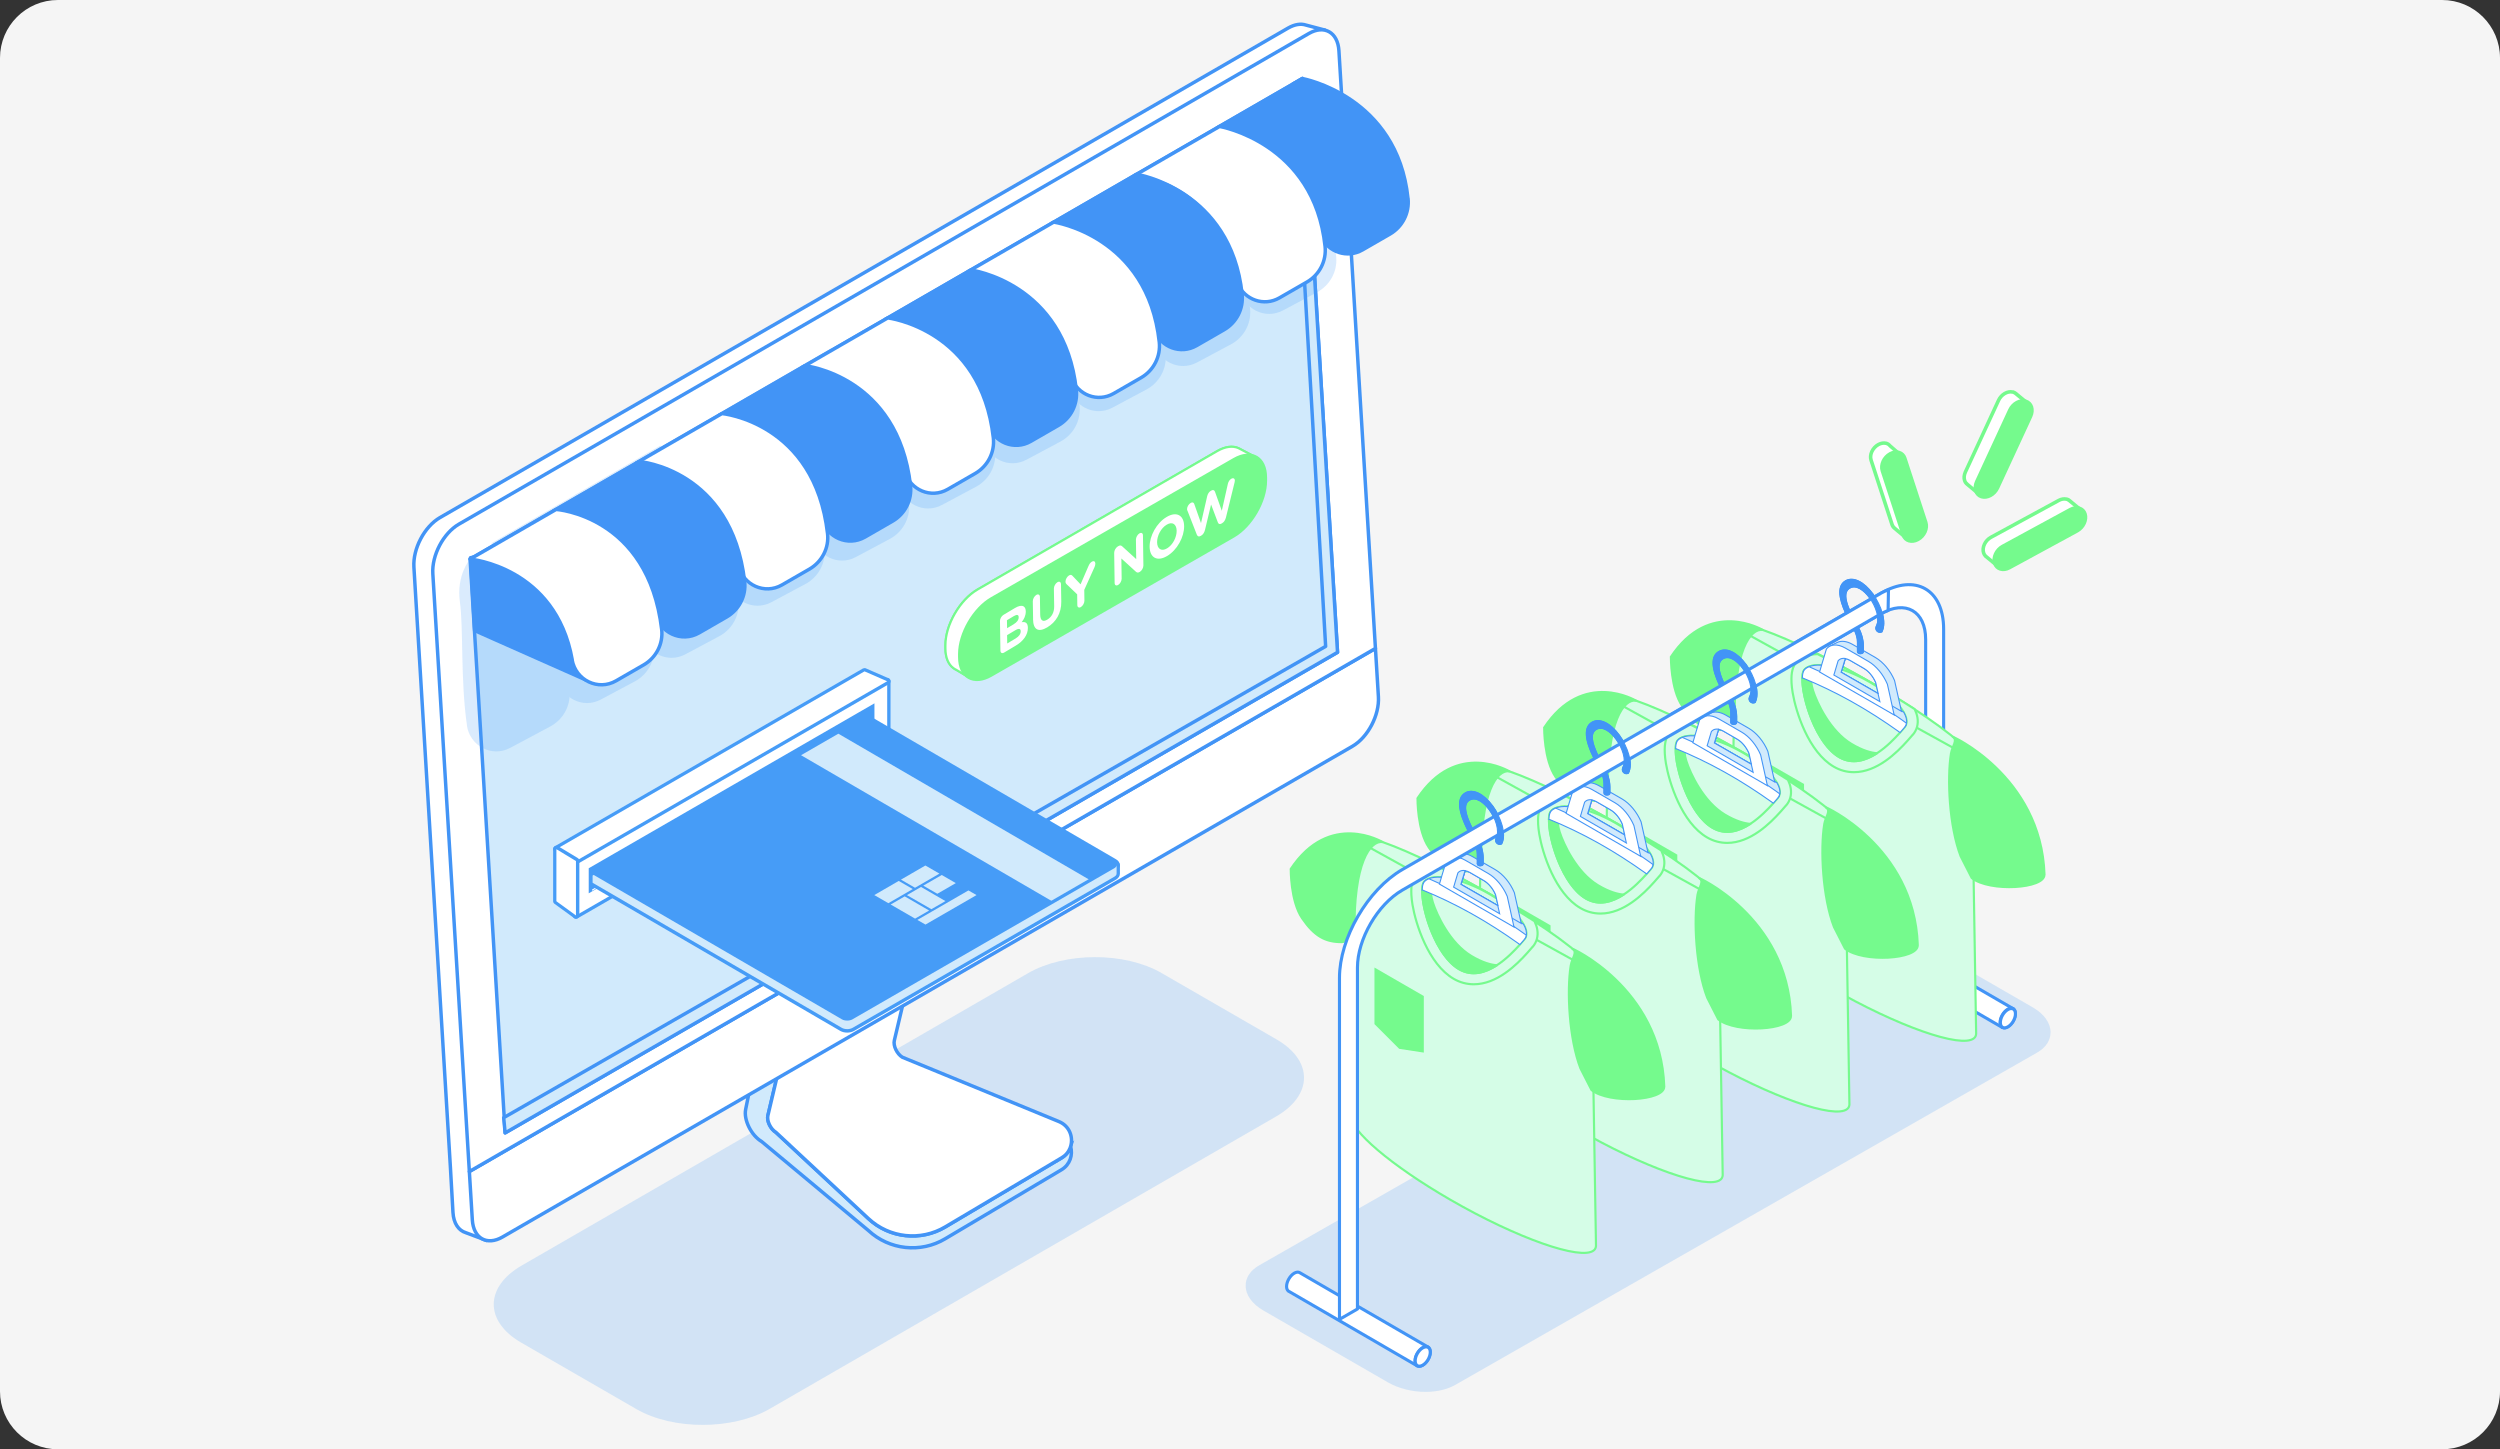 <svg width="345" height="200" viewBox="0 0 345 200" fill="none" xmlns="http://www.w3.org/2000/svg">
<rect x="0" y="0" width="345" height="200" fill="#333333" stroke="none"/>
<g clip-path="url(#clip0_593_3077)">
<path d="M337 0H8C3.582 0 0 3.582 0 8V192C0 196.418 3.582 200 8 200H337C341.418 200 345 196.418 345 192V8C345 3.582 341.418 0 337 0Z" fill="#F5F5F5"/>
<path d="M261.451 72.89C261.281 72.75 261.171 72.59 261.101 72.38L258.201 63.5C257.951 62.75 258.411 61.78 259.221 61.35C259.571 61.16 259.931 61.1 260.251 61.17C260.361 61.2 260.461 61.24 260.561 61.29C260.661 61.35 260.741 61.42 260.821 61.51C260.821 61.51 260.841 61.53 260.851 61.54L261.891 62.44L261.491 63.03C261.451 63.09 261.441 63.17 261.461 63.25L263.911 70.76C264.121 71.41 263.791 72.27 263.141 72.75C263.101 72.78 263.071 72.82 263.051 72.87L262.711 73.94L261.441 72.89H261.451Z" fill="white"/>
<path d="M260.202 61.4C260.282 61.42 260.362 61.45 260.432 61.49C260.502 61.54 260.572 61.59 260.622 61.66C260.642 61.68 260.662 61.7 260.682 61.72L261.562 62.48L261.282 62.88C261.192 63.01 261.172 63.17 261.222 63.31L263.672 70.82C263.852 71.37 263.562 72.11 262.992 72.54C262.912 72.6 262.852 72.69 262.822 72.79L262.592 73.51L261.622 72.71L261.612 72.69C261.612 72.69 261.602 72.69 261.592 72.68C261.472 72.58 261.392 72.46 261.342 72.3L258.442 63.42C258.232 62.79 258.642 61.94 259.342 61.56C259.632 61.4 259.942 61.35 260.202 61.41M260.312 60.93C259.942 60.85 259.512 60.91 259.102 61.13C258.192 61.62 257.692 62.72 257.972 63.58L260.862 72.46C260.942 72.72 261.092 72.92 261.272 73.07H261.282C261.282 73.07 261.292 73.09 261.302 73.1L262.832 74.37L263.282 72.95C264.012 72.4 264.382 71.45 264.132 70.68L261.682 63.17L262.202 62.4L260.992 61.35C260.902 61.24 260.792 61.14 260.672 61.07C260.552 61 260.432 60.95 260.292 60.92L260.312 60.93Z" fill="#75FA8D"/>
<path d="M271.511 66.85C271.511 66.85 271.491 66.84 271.481 66.83C271.311 66.7 271.181 66.52 271.111 66.31C270.991 65.95 271.031 65.53 271.221 65.13L275.791 55.25C276.161 54.44 277.021 53.93 277.731 54.1C277.761 54.1 277.791 54.11 277.811 54.12C277.941 54.16 278.061 54.22 278.161 54.31L279.641 55.53L277.891 57.08C277.891 57.08 277.841 57.13 277.831 57.16L274.121 65.19C274.081 65.28 274.101 65.4 274.171 65.47L274.521 65.82L273.121 68.21L271.501 66.86L271.511 66.85Z" fill="white"/>
<path d="M277.682 54.33C277.682 54.33 277.722 54.33 277.742 54.35C277.842 54.38 277.932 54.43 278.002 54.49L279.262 55.53L277.732 56.89C277.682 56.93 277.642 56.99 277.612 57.05L273.902 65.08C273.812 65.27 273.852 65.49 274.002 65.64L274.222 65.86L273.062 67.83L271.672 66.67C271.672 66.67 271.642 66.65 271.632 66.63C271.502 66.53 271.402 66.4 271.352 66.23C271.252 65.93 271.292 65.58 271.452 65.23L276.022 55.35C276.342 54.66 277.092 54.2 277.682 54.34M277.792 53.86C276.972 53.67 275.992 54.23 275.572 55.15L271.002 65.03C270.782 65.51 270.752 65.99 270.882 66.39C270.972 66.65 271.122 66.87 271.332 67.03L273.192 68.58L274.832 65.77L274.352 65.28L278.062 57.25L280.022 55.51L278.322 54.1C278.202 54 278.052 53.92 277.892 53.87C277.862 53.86 277.822 53.85 277.792 53.84V53.86Z" fill="#75FA8D"/>
<path d="M274.132 76.84C274.062 76.79 274.022 76.75 273.982 76.71C273.872 76.6 273.782 76.45 273.732 76.29C273.482 75.54 273.942 74.57 274.742 74.13L284.102 69.04C284.452 68.85 284.812 68.79 285.132 68.86C285.292 68.9 285.442 68.97 285.562 69.07L287.122 70.36L285.582 71.73L285.192 71.62C285.122 71.61 285.062 71.62 285.002 71.65C284.962 71.68 284.922 71.7 284.882 71.72L276.672 76.19C276.612 76.22 276.572 76.28 276.552 76.35C276.532 76.42 276.552 76.49 276.582 76.54L276.742 76.79L275.582 78.04L274.142 76.85L274.132 76.84Z" fill="white"/>
<path d="M285.063 69.1C285.193 69.13 285.303 69.18 285.393 69.26C285.393 69.26 285.403 69.26 285.413 69.27L286.733 70.36L285.513 71.45L285.273 71.38H285.243C285.113 71.34 284.973 71.37 284.863 71.44C284.823 71.46 284.793 71.49 284.753 71.5L276.543 75.97C276.423 76.04 276.333 76.15 276.303 76.28C276.263 76.41 276.293 76.55 276.363 76.67L276.423 76.76L275.553 77.7L274.293 76.66C274.293 76.66 274.273 76.64 274.263 76.63C274.223 76.6 274.193 76.58 274.163 76.55C274.073 76.45 274.013 76.34 273.973 76.22C273.763 75.59 274.173 74.74 274.873 74.36L284.233 69.27C284.523 69.11 284.833 69.06 285.093 69.12M285.203 68.64C284.833 68.56 284.413 68.62 283.993 68.84L274.633 73.93C273.723 74.42 273.223 75.52 273.503 76.38C273.573 76.59 273.683 76.76 273.813 76.9C273.863 76.96 273.923 77.01 273.993 77.05L275.613 78.39L277.063 76.82L276.803 76.41L285.013 71.94C285.013 71.94 285.103 71.89 285.153 71.86L285.663 72.01L287.523 70.36L285.743 68.88C285.593 68.75 285.403 68.67 285.203 68.62V68.64Z" fill="#75FA8D"/>
<path d="M276.022 78.61C275.632 78.49 275.322 78.2 275.182 77.77C274.902 76.91 275.412 75.81 276.312 75.32L285.672 70.23C286.582 69.74 287.542 70.03 287.822 70.89C288.102 71.75 287.592 72.85 286.692 73.34L277.332 78.43C276.882 78.68 276.412 78.73 276.022 78.61Z" fill="#75FA8D" stroke="#75FA8D" stroke-width="0.3" stroke-linecap="round" stroke-linejoin="round"/>
<path d="M263.411 74.71C263.801 74.83 264.271 74.78 264.721 74.53C265.631 74.04 266.131 72.94 265.851 72.08L262.951 63.2C262.671 62.34 261.711 62.04 260.801 62.54C259.891 63.03 259.391 64.13 259.671 64.99L262.561 73.87C262.701 74.3 263.011 74.59 263.401 74.71H263.411Z" fill="#75FA8D" stroke="#75FA8D" stroke-width="0.3" stroke-linecap="round" stroke-linejoin="round"/>
<path d="M272.581 67.79C272.711 68.19 273.001 68.5 273.421 68.63C274.261 68.89 275.301 68.32 275.741 67.37L280.311 57.49C280.751 56.53 280.431 55.55 279.591 55.29C278.751 55.03 277.711 55.6 277.271 56.55L272.701 66.43C272.481 66.91 272.451 67.39 272.581 67.79Z" fill="#75FA8D" stroke="#75FA8D" stroke-width="0.3" stroke-linecap="round" stroke-linejoin="round"/>
<path opacity="0.2" d="M71.981 174.65L141.871 134.3C146.971 131.36 155.211 131.34 160.281 134.27L176.171 143.44C181.241 146.37 181.211 151.12 176.111 154.07L106.221 194.42C101.121 197.36 92.88 197.38 87.811 194.45L71.921 185.28C66.85 182.35 66.88 177.6 71.981 174.65Z" fill="#469BF7"/>
<path d="M147.749 158.19C147.559 158.83 147.149 159.41 146.489 159.8L130.449 169.32C127.049 171.34 122.739 170.87 119.849 168.18L116.989 165.51L107.079 156.27C106.329 155.81 105.789 154.69 105.969 153.95L108.649 142.6L116.339 133.04L113.329 129.12L105.749 139.53L105.619 139.71L105.579 139.9L102.899 153.1C102.609 154.55 103.679 156.7 105.119 157.54L119.839 169.81C122.729 172.5 127.049 172.97 130.439 170.95L146.479 161.43C147.679 160.72 148.079 159.36 147.739 158.2L147.749 158.19Z" fill="#D1EAFC" stroke="#4294F6" stroke-width="0.48" stroke-miterlimit="10"/>
<path d="M108.649 142.59L105.969 153.94C105.799 154.68 106.329 155.8 107.079 156.26L113.189 161.96L119.849 168.17C122.739 170.86 127.059 171.33 130.449 169.31L146.489 159.79C146.599 159.72 146.699 159.65 146.799 159.58C146.829 159.56 146.849 159.54 146.879 159.52C146.959 159.45 147.039 159.37 147.119 159.3C147.139 159.27 147.169 159.25 147.189 159.22C147.239 159.16 147.289 159.1 147.339 159.03C147.369 158.99 147.399 158.94 147.429 158.9C147.459 158.85 147.489 158.81 147.509 158.76C147.559 158.67 147.609 158.57 147.649 158.48C147.659 158.45 147.669 158.43 147.679 158.4C147.709 158.33 147.729 158.26 147.749 158.19C148.139 156.89 147.569 155.36 146.119 154.77L131.059 148.58L124.529 145.9C123.779 145.44 123.239 144.32 123.419 143.58L126.099 132.23L133.789 122.67L130.779 118.75L113.319 129.12L116.329 133.04L108.639 142.6L108.649 142.59Z" fill="white" stroke="#4294F6" stroke-width="0.48" stroke-linecap="round" stroke-linejoin="round"/>
<path d="M185.59 94.88L185.18 88.2L180.14 5.71C180.13 5.49 180.1 5.28 180.06 5.08L182.84 4.15L180.22 3.46C179.53 3.23 178.68 3.35 177.78 3.86L60.71 71.43C58.57 72.67 56.96 75.73 57.12 78.27L62.16 161.16L62.51 167.33C62.6 168.83 63.29 169.81 64.28 170.11L67.16 171.19L66.85 169.59L182 101.72C184.14 100.48 185.75 97.42 185.59 94.88Z" fill="white" stroke="#4294F6" stroke-width="0.48" stroke-linecap="round" stroke-linejoin="round"/>
<path d="M190.22 96.16L189.81 89.48L64.769 161.67L65.18 168.35C65.34 170.89 67.2 171.95 69.34 170.71L186.63 102.99C188.77 101.75 190.38 98.69 190.22 96.15V96.16Z" fill="white" stroke="#4294F6" stroke-width="0.48" stroke-linecap="round" stroke-linejoin="round"/>
<path d="M180.61 4.63L63.32 72.34C61.18 73.58 59.57 76.64 59.73 79.18L64.77 161.67L189.81 89.48L184.77 6.99C184.61 4.45 182.75 3.39 180.61 4.63Z" fill="white" stroke="#4294F6" stroke-width="0.48" stroke-linecap="round" stroke-linejoin="round"/>
<path d="M179.741 10.83L64.871 77.15L69.711 156.33L184.581 90.01L179.741 10.83Z" fill="#D1EAFC" stroke="#4294F6" stroke-width="0.48" stroke-linecap="round" stroke-linejoin="round"/>
<path d="M179.738 10.83L178.448 11.58L182.938 89.2L69.508 154.24L69.708 156.34L184.578 90.02L179.738 10.83Z" fill="#D1EAFC" stroke="#4294F6" stroke-width="0.48" stroke-linecap="round" stroke-linejoin="round"/>
<path d="M128.881 127.64L126.831 128.82C126.231 129.16 125.791 130.01 125.831 130.72L125.981 133.09C126.021 133.8 126.541 134.09 127.131 133.75L129.181 132.57C129.771 132.23 130.221 131.38 130.181 130.67L130.031 128.3C129.991 127.59 129.471 127.3 128.881 127.64Z" fill="white" stroke="#4294F6" stroke-width="0.48" stroke-linecap="round" stroke-linejoin="round"/>
<g opacity="0.2">
<path d="M88.673 87.47C86.773 74.2 79.273 68.34 79.273 68.34L91.133 61.49C91.133 61.49 100.663 67.56 101.923 82.98C102.083 84.96 101.033 86.85 99.273 87.79L94.573 90.3C92.133 91.6 89.203 90.13 88.683 87.46L88.673 87.47Z" fill="#469BF7"/>
<path d="M76.98 93.57C75.1 80.46 67.82 74.96 67.82 74.96L79.69 68.11C79.69 68.11 88.96 73.62 90.26 89.22C90.42 91.2 89.37 93.09 87.61 94.03L82.91 96.54C80.43 97.86 77.45 96.33 76.98 93.58V93.57Z" fill="#469BF7"/>
<path d="M112.201 74.05C110.301 60.78 102.801 54.92 102.801 54.92L114.661 48.07C114.661 48.07 124.191 54.14 125.451 69.56C125.611 71.54 124.561 73.43 122.801 74.37L118.101 76.88C115.661 78.18 112.731 76.71 112.211 74.04L112.201 74.05Z" fill="#469BF7"/>
<path d="M100.512 80.14C98.632 67.03 91.352 61.53 91.352 61.53L103.222 54.68C103.222 54.68 112.492 60.19 113.792 75.79C113.952 77.77 112.902 79.66 111.142 80.6L106.442 83.11C103.962 84.43 100.982 82.9 100.512 80.15V80.14Z" fill="#469BF7"/>
<path d="M135.74 60.62C133.84 47.35 126.34 41.49 126.34 41.49L138.2 34.64C138.2 34.64 147.73 40.71 148.99 56.13C149.15 58.11 148.1 60 146.34 60.94L141.64 63.45C139.2 64.75 136.27 63.28 135.75 60.61L135.74 60.62Z" fill="#469BF7"/>
<path d="M124.051 66.72C122.171 53.61 114.891 48.11 114.891 48.11L126.761 41.26C126.761 41.26 136.031 46.77 137.331 62.37C137.491 64.35 136.441 66.24 134.681 67.18L129.981 69.69C127.501 71.01 124.521 69.48 124.051 66.73V66.72Z" fill="#469BF7"/>
<path d="M159.271 47.2C157.371 33.93 149.871 28.07 149.871 28.07L161.731 21.22C161.731 21.22 171.261 27.29 172.521 42.71C172.681 44.69 171.631 46.58 169.871 47.52L165.171 50.03C162.731 51.33 159.801 49.86 159.281 47.19L159.271 47.2Z" fill="#469BF7"/>
<path d="M147.582 53.29C145.702 40.18 138.422 34.68 138.422 34.68L150.292 27.83C150.292 27.83 159.562 33.34 160.862 48.94C161.022 50.92 159.972 52.81 158.212 53.75L153.512 56.26C151.032 57.58 148.052 56.05 147.582 53.3V53.29Z" fill="#469BF7"/>
<path d="M171.121 39.87C169.241 26.76 161.961 21.26 161.961 21.26L173.831 14.41C173.831 14.41 183.101 19.92 184.401 35.52C184.561 37.5 183.511 39.39 181.751 40.33L177.051 42.84C174.571 44.16 171.591 42.63 171.121 39.88V39.87Z" fill="#469BF7"/>
<path d="M64.442 100.11C63.532 93.83 63.972 86.67 63.462 83.03C62.952 79.37 64.862 77.16 64.862 77.16C64.862 77.16 77.262 79.66 78.592 95.44C78.762 97.42 77.702 99.31 75.942 100.25L70.402 103.21C67.882 104.56 64.842 102.95 64.432 100.12L64.442 100.11Z" fill="#469BF7"/>
</g>
<path d="M80.842 93.83L65.502 87.02L64.922 76.97C64.922 76.97 83.152 72.43 80.842 93.83Z" fill="#4294F6" stroke="#4294F6" stroke-width="0.48" stroke-linecap="round" stroke-linejoin="round"/>
<path d="M194.303 27.4C192.843 13.23 179.743 10.84 179.743 10.84L167.973 17.63C167.973 17.63 179.863 18.42 182.323 32.72C183.333 34.78 185.903 35.71 188.023 34.49L191.823 32.3C193.543 31.3 194.513 29.38 194.313 27.4H194.303Z" fill="#4294F6" stroke="#4294F6" stroke-width="0.48" stroke-linecap="round" stroke-linejoin="round"/>
<path d="M170.84 39.2C168.4 25.06 156.52 24.25 156.52 24.25L168.3 17.45C168.3 17.45 181.36 19.67 182.86 34.01C183.07 35.99 182.1 37.91 180.37 38.91L176.57 41.1C174.41 42.35 171.78 41.35 170.83 39.21L170.84 39.2Z" fill="white" stroke="#4294F6" stroke-width="0.48" stroke-linecap="round" stroke-linejoin="round"/>
<path d="M159.353 45.68C156.933 31.7 145.062 30.86 145.062 30.86L156.853 24.05C156.853 24.05 169.873 26.1 171.413 40.61C171.623 42.59 170.653 44.51 168.923 45.51L165.122 47.7C162.922 48.97 160.242 47.91 159.342 45.68H159.353Z" fill="#4294F6" stroke="#4294F6" stroke-width="0.48" stroke-linecap="round" stroke-linejoin="round"/>
<path d="M147.869 52.16C145.469 38.34 133.609 37.47 133.609 37.47L145.419 30.65C145.419 30.65 158.389 32.53 159.979 47.21C160.189 49.19 159.209 51.11 157.489 52.11L153.689 54.3C151.449 55.59 148.709 54.47 147.869 52.16Z" fill="white" stroke="#4294F6" stroke-width="0.48" stroke-linecap="round" stroke-linejoin="round"/>
<path d="M136.392 58.64C134.002 44.97 122.152 44.08 122.152 44.08L133.972 37.26C133.972 37.26 146.902 38.96 148.532 53.82C148.752 55.8 147.772 57.72 146.042 58.72L142.242 60.91C139.962 62.23 137.162 61.04 136.382 58.64H136.392Z" fill="#4294F6" stroke="#4294F6" stroke-width="0.48" stroke-linecap="round" stroke-linejoin="round"/>
<path d="M124.901 65.13C122.531 51.62 110.691 50.7 110.691 50.7L122.521 43.87C122.521 43.87 135.401 45.4 137.081 60.43C137.301 62.41 136.311 64.33 134.591 65.33L130.791 67.52C128.471 68.86 125.621 67.61 124.891 65.13H124.901Z" fill="white" stroke="#4294F6" stroke-width="0.48" stroke-linecap="round" stroke-linejoin="round"/>
<path d="M113.422 71.61C111.072 58.26 99.242 57.31 99.242 57.31L111.092 50.47C111.092 50.47 123.932 51.83 125.652 67.03C125.872 69.01 124.892 70.93 123.162 71.93L119.362 74.12C117.002 75.48 114.092 74.17 113.422 71.61Z" fill="#4294F6" stroke="#4294F6" stroke-width="0.48" stroke-linecap="round" stroke-linejoin="round"/>
<path d="M101.931 78.09C99.591 64.9 87.781 63.92 87.781 63.92L99.641 57.07C99.641 57.07 112.431 58.26 114.201 73.63C114.431 75.61 113.431 77.53 111.711 78.53L107.911 80.72C105.511 82.1 102.541 80.72 101.931 78.08V78.09Z" fill="white" stroke="#4294F6" stroke-width="0.48" stroke-linecap="round" stroke-linejoin="round"/>
<path d="M90.452 84.57C88.132 71.53 76.332 70.54 76.332 70.54L88.202 63.69C88.202 63.69 100.952 64.7 102.762 80.25C102.992 82.23 102.002 84.15 100.272 85.15L96.472 87.34C94.032 88.75 91.002 87.31 90.442 84.58L90.452 84.57Z" fill="#4294F6" stroke="#4294F6" stroke-width="0.48" stroke-linecap="round" stroke-linejoin="round"/>
<path d="M78.971 91.06C76.671 78.18 64.871 77.16 64.871 77.16L76.751 70.3C76.751 70.3 89.451 71.14 91.311 86.86C91.541 88.84 90.551 90.76 88.821 91.76L85.021 93.95C82.551 95.38 79.461 93.88 78.951 91.06H78.971Z" fill="white" stroke="#4294F6" stroke-width="0.48" stroke-linecap="round" stroke-linejoin="round"/>
<path opacity="0.2" d="M191.538 190.77L174.348 180.85C172.788 179.95 171.898 178.7 171.898 177.42C171.898 176.31 172.548 175.32 173.738 174.63L254.078 128.75C255.138 128.14 256.588 127.8 258.158 127.8C260.008 127.8 261.898 128.28 263.338 129.1L280.528 139.02C282.088 139.92 282.978 141.17 282.978 142.46C282.978 143.57 282.328 144.56 281.138 145.25L200.798 191.13C199.728 191.74 198.288 192.08 196.718 192.08C194.868 192.08 192.978 191.6 191.538 190.77Z" fill="#469BF7"/>
<path d="M268.22 133.93L265.74 135.36V88.24C265.74 84.32 262.96 82.74 259.55 84.71L222.41 106.15V103.31L259.55 81.87C264.33 79.11 268.22 81.33 268.22 86.81V133.93Z" fill="white" stroke="#4294F6" stroke-width="0.43" stroke-linecap="round" stroke-linejoin="round"/>
<path d="M258.301 130.84C258.301 130.17 258.781 129.35 259.361 129.01C259.661 128.84 259.931 128.82 260.121 128.94L277.831 139.21L277.661 139.5C277.661 139.5 277.661 139.58 277.661 139.62C277.661 140.29 277.181 141.11 276.601 141.45C276.561 141.47 276.521 141.49 276.481 141.51L276.321 141.79L258.641 131.53C258.641 131.53 258.601 131.51 258.591 131.5H258.571V131.49C258.401 131.37 258.301 131.15 258.301 130.84Z" fill="white" stroke="#4294F6" stroke-width="0.43" stroke-linecap="round" stroke-linejoin="round"/>
<path d="M278.132 139.88C278.132 140.55 277.652 141.37 277.072 141.71C276.482 142.05 276.012 141.78 276.012 141.1C276.012 140.42 276.492 139.61 277.072 139.27C277.662 138.93 278.132 139.2 278.132 139.88Z" fill="white" stroke="#4294F6" stroke-width="0.43" stroke-linecap="round" stroke-linejoin="round"/>
<path d="M278.131 139.91C278.131 140.57 277.671 141.37 277.091 141.7C276.521 142.03 276.051 141.77 276.051 141.11C276.051 140.45 276.511 139.65 277.091 139.32C277.661 138.99 278.131 139.25 278.131 139.91Z" fill="white" stroke="#4294F6" stroke-width="0.43" stroke-linecap="round" stroke-linejoin="round"/>
<path d="M271.908 104.92C271.078 105.4 267.508 104.2 262.788 101.98C259.958 100.65 256.708 98.95 253.368 97.02C250.938 95.62 248.718 94.24 246.788 92.96C241.668 89.56 238.698 86.87 239.678 86.31C240.598 85.78 244.878 87.31 250.388 90.01C252.818 91.2 255.498 92.63 258.228 94.21C260.238 95.37 262.108 96.52 263.778 97.6C269.518 101.31 272.948 104.32 271.918 104.92H271.908Z" fill="#D5FDE7" stroke="#75FA8D" stroke-width="0.3" stroke-linecap="round" stroke-linejoin="round"/>
<path d="M238.867 124.67L239.487 86.6L272.087 104.61L272.707 142.56C272.707 142.56 272.707 142.56 272.707 142.57V142.68C272.687 142.92 272.597 143.13 272.407 143.28C270.657 144.72 261.787 141.6 252.617 136.3C244.397 131.55 238.707 126.67 238.877 124.67H238.867Z" fill="#D5FDE7" stroke="#75FA8D" stroke-width="0.3" stroke-linecap="round" stroke-linejoin="round"/>
<path d="M263.966 101.38L263.796 101.58C263.636 101.77 263.446 101.99 263.226 102.23C261.736 103.9 259.026 106.56 255.846 106.56C254.876 106.56 253.936 106.31 253.076 105.81C249.576 103.79 247.826 98.24 247.386 95.59C247.216 94.57 247.196 93.8 247.236 93.21C247.336 92.05 247.726 91.6 247.896 91.42C248.536 90.68 249.526 90.3 250.836 90.27C253.266 91.46 255.946 92.89 258.676 94.47C260.686 95.63 262.556 96.78 264.226 97.86C264.416 98.26 264.546 98.65 264.606 99.02C264.756 99.91 264.526 100.75 263.976 101.39L263.966 101.38Z" fill="#D5FDE7" stroke="#75FA8D" stroke-width="0.3" stroke-linecap="round" stroke-linejoin="round"/>
<path d="M248.737 93.55C248.627 96.3 250.637 102.65 253.827 104.49C255.607 105.52 257.447 104.96 259.017 103.95C260.337 103.1 261.467 101.92 262.207 101.09C262.457 100.8 262.667 100.56 262.817 100.38C262.837 100.36 262.857 100.34 262.857 100.32C262.987 100.17 263.057 99.99 263.087 99.8C263.167 99.37 263.027 98.85 262.707 98.29C262.587 98.08 262.447 97.86 262.267 97.63C261.887 97.13 261.397 96.61 260.807 96.09C260.017 95.4 259.057 94.71 257.947 94.08C256.027 92.97 254.067 92.24 252.447 91.95C252.357 91.93 252.267 91.92 252.187 91.9C251.907 91.86 251.647 91.83 251.397 91.81C251.377 91.81 251.367 91.81 251.357 91.81C250.677 91.76 250.087 91.83 249.647 92.01C249.387 92.11 249.167 92.24 249.007 92.43C248.947 92.5 248.897 92.58 248.857 92.69C248.767 92.91 248.717 93.2 248.707 93.56L248.737 93.55Z" fill="#D5FDE7" stroke="#75FA8D" stroke-width="0.3" stroke-linecap="round" stroke-linejoin="round"/>
<path d="M230.588 90.66C230.588 90.66 230.538 95.1 232.158 97.46C233.848 99.93 235.368 100.76 237.658 100.74C238.258 100.74 239.378 99.73 239.378 99.73C239.218 89.63 241.608 86.69 243.248 86.93C243.248 86.93 235.958 82.53 230.578 90.66H230.588Z" fill="#75FA8D" stroke="#75FA8D" stroke-width="0.3" stroke-linecap="round" stroke-linejoin="round"/>
<path d="M282.129 120.7C282.189 122.65 274.589 123.13 272.099 121.16L270.579 118.18C269.009 114.13 268.669 107.47 269.239 103.97C269.389 103.02 270.209 102.1 269.489 101.69C268.939 101.37 281.699 106.94 282.139 120.7H282.129Z" fill="#75FA8D" stroke="#75FA8D" stroke-width="0.3" stroke-linecap="round" stroke-linejoin="round"/>
<path d="M259.016 103.95C257.446 104.97 255.616 105.53 253.826 104.49C250.016 102.29 247.906 93.71 249.026 92.42C249.586 91.78 250.846 91.64 252.456 91.94C249.816 91.91 249.666 93.64 250.196 95.29C250.726 96.95 252.526 100.88 255.496 102.66C257.066 103.6 258.246 103.89 259.026 103.95H259.016Z" fill="#75FA8D" stroke="#75FA8D" stroke-width="0.3" stroke-linecap="round" stroke-linejoin="round"/>
<path d="M248.958 116L245.548 115.48L242.148 112.07V104.26L248.958 108.19V116Z" fill="#75FA8D"/>
<path d="M248.887 92.68C253.697 94.57 258.167 97 262.867 100.32C262.997 100.17 263.067 99.99 263.097 99.8C263.177 99.37 263.037 98.85 262.717 98.29C262.597 98.21 262.487 98.13 262.367 98.05C261.927 97.74 261.487 97.44 261.047 97.15C258.067 95.16 255.137 93.52 252.127 92.13C251.887 92.02 251.647 91.91 251.407 91.8C251.397 91.8 251.377 91.79 251.367 91.78V91.8C250.687 91.75 250.097 91.82 249.657 92C249.397 92.1 249.177 92.23 249.017 92.42C248.957 92.49 248.907 92.57 248.867 92.68H248.887Z" fill="#D1EAFC" stroke="#4294F6" stroke-width="0.15" stroke-miterlimit="10"/>
<path d="M252.108 92.21L253.178 92.83L259.318 96.38L261.108 97.42L262.398 98.16L261.448 93.91C260.878 92.55 259.888 91.37 258.828 90.75L255.658 88.93C254.838 88.46 254.068 88.38 253.498 88.68C253.328 88.77 252.438 89.16 252.308 89.32L252.098 92.22L252.108 92.21ZM254.088 92.78L254.108 92.72L254.268 92.2L254.668 90.88C254.868 90.92 255.078 91 255.298 91.12L257.248 92.25C257.898 92.63 258.508 93.36 258.858 94.19L259.088 95.22L259.198 95.71L254.108 92.78H254.088Z" fill="#D1EAFC" stroke="#4294F6" stroke-width="0.15" stroke-miterlimit="10"/>
<path d="M248.739 93.55C253.339 95.43 257.669 97.84 262.209 101.09C262.459 100.8 262.669 100.56 262.819 100.38C262.839 100.36 262.859 100.34 262.859 100.32C262.989 100.17 263.059 99.99 263.089 99.8C262.509 99.38 261.939 98.97 261.359 98.58C257.909 96.18 254.569 94.25 251.109 92.66C250.629 92.44 250.139 92.22 249.659 92.01C249.399 92.11 249.179 92.24 249.019 92.43C248.959 92.5 248.909 92.58 248.869 92.69C248.779 92.91 248.729 93.2 248.719 93.56L248.739 93.55Z" fill="white" stroke="#4294F6" stroke-width="0.15" stroke-miterlimit="10"/>
<path d="M251.098 92.73L261.398 98.67L261.368 98.56L261.118 97.41L261.058 97.14L260.828 96.08L260.458 94.42C259.888 93.07 258.898 91.88 257.838 91.27L254.668 89.44C254.098 89.11 253.548 88.97 253.068 89.02C252.788 89.05 252.538 89.14 252.318 89.3C252.218 89.37 252.128 89.46 252.048 89.56L251.378 91.78V91.8L251.128 92.64L251.098 92.73ZM259.168 95.71L254.078 92.78L254.098 92.72L254.258 92.2L254.658 90.88C254.858 90.92 255.068 91 255.288 91.12L257.238 92.25C257.888 92.63 258.498 93.36 258.848 94.19L259.078 95.22L259.188 95.71H259.168Z" fill="white" stroke="#4294F6" stroke-width="0.15" stroke-miterlimit="10"/>
<path d="M253.08 93.16L259.42 96.82L259.4 96.75L259.32 96.37L259.24 96.03L259.2 95.86L259.16 95.7L254.07 92.77L254.09 92.71L254.25 92.19L254.65 90.87C254.52 90.85 254.4 90.84 254.29 90.86C254.04 90.88 253.82 91 253.66 91.19L253.25 92.56L253.18 92.81L253.09 93.09L253.07 93.14L253.08 93.16Z" fill="#D1EAFC" stroke="#4294F6" stroke-width="0.15" stroke-miterlimit="10"/>
<path d="M256.327 89.9C256.327 90.33 257.147 90.27 257.147 89.96V89.1C257.147 88.24 256.857 87.24 256.347 86.36C254.617 83.38 254.277 81.73 255.257 81.15C256.167 80.61 257.267 81.48 257.987 82.46C258.857 83.64 259.467 85.37 258.947 86.37L258.917 86.44C258.697 86.93 259.207 87.43 259.697 87.19C260.397 85.82 259.597 83.52 258.457 81.95C257.207 80.25 255.727 79.54 254.687 80.15C253.357 80.93 253.727 83.13 255.787 86.68C256.147 87.3 256.357 88 256.357 88.62V89.89L256.327 89.9Z" fill="#4294F6" stroke="#4294F6" stroke-width="0.15" stroke-miterlimit="10"/>
<path d="M254.42 114.68C253.59 115.16 250.02 113.96 245.3 111.74C242.47 110.41 239.22 108.71 235.88 106.78C233.45 105.38 231.23 104 229.3 102.72C224.18 99.32 221.21 96.63 222.19 96.07C223.11 95.54 227.39 97.07 232.9 99.77C235.33 100.96 238.01 102.39 240.74 103.97C242.75 105.13 244.62 106.28 246.29 107.36C252.03 111.07 255.46 114.08 254.43 114.68H254.42Z" fill="#D5FDE7" stroke="#75FA8D" stroke-width="0.3" stroke-linecap="round" stroke-linejoin="round"/>
<path d="M221.379 134.43L221.999 96.36L254.599 114.37L255.219 152.32C255.219 152.32 255.219 152.32 255.219 152.33V152.44C255.199 152.68 255.109 152.89 254.919 153.04C253.169 154.48 244.299 151.36 235.129 146.06C226.909 141.31 221.219 136.43 221.389 134.43H221.379Z" fill="#D5FDE7" stroke="#75FA8D" stroke-width="0.3" stroke-linecap="round" stroke-linejoin="round"/>
<path d="M246.478 111.14L246.308 111.34C246.148 111.53 245.958 111.75 245.738 111.99C244.248 113.66 241.538 116.32 238.358 116.32C237.388 116.32 236.448 116.07 235.588 115.57C232.088 113.55 230.338 108 229.898 105.35C229.728 104.33 229.708 103.56 229.748 102.97C229.848 101.81 230.238 101.36 230.408 101.18C231.048 100.44 232.038 100.06 233.348 100.03C235.778 101.22 238.458 102.65 241.188 104.23C243.198 105.39 245.068 106.54 246.738 107.62C246.928 108.02 247.058 108.41 247.118 108.78C247.268 109.67 247.038 110.51 246.488 111.15L246.478 111.14Z" fill="#D5FDE7" stroke="#75FA8D" stroke-width="0.3" stroke-linecap="round" stroke-linejoin="round"/>
<path d="M231.249 103.3C231.139 106.05 233.149 112.4 236.339 114.24C238.119 115.27 239.959 114.71 241.529 113.7C242.849 112.85 243.979 111.67 244.719 110.84C244.969 110.55 245.179 110.31 245.329 110.13C245.349 110.11 245.369 110.09 245.369 110.07C245.499 109.92 245.569 109.74 245.599 109.55C245.679 109.12 245.539 108.6 245.219 108.04C245.099 107.83 244.959 107.61 244.779 107.38C244.399 106.88 243.909 106.36 243.319 105.84C242.529 105.15 241.569 104.46 240.459 103.83C238.539 102.72 236.579 101.99 234.959 101.7C234.869 101.68 234.779 101.67 234.699 101.65C234.419 101.61 234.159 101.58 233.909 101.56C233.889 101.56 233.879 101.56 233.869 101.56C233.189 101.51 232.599 101.58 232.159 101.76C231.899 101.86 231.679 101.99 231.519 102.18C231.459 102.25 231.409 102.33 231.369 102.44C231.279 102.66 231.229 102.95 231.219 103.31L231.249 103.3Z" fill="#D5FDE7" stroke="#75FA8D" stroke-width="0.3" stroke-linecap="round" stroke-linejoin="round"/>
<path d="M213.1 100.42C213.1 100.42 213.05 104.86 214.67 107.22C216.36 109.69 217.88 110.52 220.17 110.5C220.77 110.5 221.89 109.49 221.89 109.49C221.73 99.39 224.12 96.45 225.76 96.69C225.76 96.69 218.47 92.29 213.09 100.42H213.1Z" fill="#75FA8D" stroke="#75FA8D" stroke-width="0.3" stroke-linecap="round" stroke-linejoin="round"/>
<path d="M264.641 130.45C264.701 132.4 257.101 132.88 254.611 130.91L253.091 127.93C251.521 123.88 251.181 117.22 251.751 113.72C251.901 112.77 252.721 111.85 252.001 111.44C251.451 111.12 264.211 116.69 264.651 130.45H264.641Z" fill="#75FA8D" stroke="#75FA8D" stroke-width="0.3" stroke-linecap="round" stroke-linejoin="round"/>
<path d="M241.54 113.7C239.97 114.72 238.14 115.28 236.35 114.24C232.54 112.04 230.43 103.46 231.55 102.17C232.11 101.53 233.37 101.39 234.98 101.69C232.34 101.66 232.19 103.39 232.72 105.04C233.25 106.7 235.05 110.63 238.02 112.41C239.59 113.35 240.77 113.64 241.55 113.7H241.54Z" fill="#75FA8D" stroke="#75FA8D" stroke-width="0.3" stroke-linecap="round" stroke-linejoin="round"/>
<path d="M231.47 125.75L228.06 125.23L224.66 121.82V114.01L231.47 117.94V125.75Z" fill="#75FA8D"/>
<path d="M231.399 102.43C236.209 104.32 240.679 106.75 245.379 110.07C245.509 109.92 245.579 109.74 245.609 109.55C245.689 109.12 245.549 108.6 245.229 108.04C245.109 107.96 244.999 107.88 244.879 107.8C244.439 107.49 243.999 107.19 243.559 106.9C240.579 104.91 237.649 103.27 234.639 101.88C234.399 101.77 234.159 101.66 233.919 101.55C233.909 101.55 233.889 101.54 233.879 101.53V101.55C233.199 101.5 232.609 101.57 232.169 101.75C231.909 101.85 231.689 101.98 231.529 102.17C231.469 102.24 231.419 102.32 231.379 102.43H231.399Z" fill="#D1EAFC" stroke="#4294F6" stroke-width="0.15" stroke-miterlimit="10"/>
<path d="M234.619 101.97L235.689 102.59L241.829 106.14L243.619 107.18L244.909 107.92L243.959 103.67C243.389 102.31 242.399 101.13 241.339 100.51L238.169 98.69C237.349 98.22 236.579 98.14 236.009 98.44C235.839 98.53 234.949 98.92 234.819 99.08L234.609 101.98L234.619 101.97ZM236.599 102.54L236.619 102.48L236.779 101.96L237.179 100.64C237.379 100.68 237.589 100.76 237.809 100.88L239.759 102.01C240.409 102.39 241.019 103.12 241.369 103.95L241.599 104.98L241.709 105.47L236.619 102.54H236.599Z" fill="#D1EAFC" stroke="#4294F6" stroke-width="0.15" stroke-miterlimit="10"/>
<path d="M231.25 103.3C235.85 105.18 240.18 107.59 244.72 110.84C244.97 110.55 245.18 110.31 245.33 110.13C245.35 110.11 245.37 110.09 245.37 110.07C245.5 109.92 245.57 109.74 245.6 109.55C245.02 109.13 244.45 108.72 243.87 108.33C240.42 105.93 237.08 104 233.62 102.41C233.14 102.19 232.65 101.97 232.17 101.76C231.91 101.86 231.69 101.99 231.53 102.18C231.47 102.25 231.42 102.33 231.38 102.44C231.29 102.66 231.24 102.95 231.23 103.31L231.25 103.3Z" fill="white" stroke="#4294F6" stroke-width="0.15" stroke-miterlimit="10"/>
<path d="M233.609 102.49L243.909 108.43L243.879 108.32L243.629 107.17L243.569 106.9L243.339 105.84L242.969 104.18C242.399 102.83 241.409 101.64 240.349 101.03L237.179 99.2C236.609 98.87 236.059 98.73 235.579 98.78C235.299 98.81 235.049 98.9 234.829 99.06C234.729 99.13 234.639 99.22 234.559 99.32L233.889 101.54V101.56L233.639 102.4L233.609 102.49ZM241.679 105.47L236.589 102.54L236.609 102.48L236.769 101.96L237.169 100.64C237.369 100.68 237.579 100.76 237.799 100.88L239.749 102.01C240.399 102.39 241.009 103.12 241.359 103.95L241.589 104.98L241.699 105.47H241.679Z" fill="white" stroke="#4294F6" stroke-width="0.15" stroke-miterlimit="10"/>
<path d="M235.592 102.92L241.932 106.58L241.912 106.51L241.832 106.13L241.752 105.79L241.712 105.62L241.672 105.46L236.582 102.53L236.602 102.47L236.762 101.95L237.162 100.63C237.032 100.61 236.912 100.6 236.802 100.62C236.552 100.64 236.332 100.76 236.172 100.95L235.762 102.32L235.692 102.57L235.602 102.85L235.582 102.9L235.592 102.92Z" fill="#D1EAFC" stroke="#4294F6" stroke-width="0.15" stroke-miterlimit="10"/>
<path d="M238.839 99.66C238.839 100.09 239.659 100.03 239.659 99.72V98.86C239.659 98 239.369 97 238.859 96.12C237.129 93.14 236.789 91.49 237.769 90.91C238.679 90.37 239.779 91.24 240.499 92.22C241.369 93.4 241.979 95.13 241.459 96.13L241.429 96.2C241.209 96.69 241.719 97.19 242.209 96.95C242.909 95.58 242.109 93.28 240.969 91.71C239.719 90.01 238.239 89.3 237.199 89.91C235.869 90.69 236.239 92.89 238.299 96.44C238.659 97.06 238.869 97.76 238.869 98.38V99.65L238.839 99.66Z" fill="#4294F6" stroke="#4294F6" stroke-width="0.15" stroke-miterlimit="10"/>
<path d="M236.928 124.43C236.098 124.91 232.528 123.71 227.808 121.49C224.978 120.16 221.728 118.46 218.388 116.53C215.958 115.13 213.738 113.75 211.808 112.47C206.688 109.07 203.718 106.38 204.698 105.82C205.618 105.29 209.898 106.82 215.408 109.52C217.838 110.71 220.518 112.14 223.248 113.72C225.258 114.88 227.128 116.03 228.798 117.11C234.538 120.82 237.968 123.83 236.938 124.43H236.928Z" fill="#D5FDE7" stroke="#75FA8D" stroke-width="0.3" stroke-linecap="round" stroke-linejoin="round"/>
<path d="M203.891 144.18L204.511 106.11L237.111 124.12L237.731 162.07C237.731 162.07 237.731 162.07 237.731 162.08V162.19C237.711 162.43 237.621 162.64 237.431 162.79C235.681 164.23 226.811 161.11 217.641 155.81C209.421 151.06 203.731 146.18 203.901 144.18H203.891Z" fill="#D5FDE7" stroke="#75FA8D" stroke-width="0.3" stroke-linecap="round" stroke-linejoin="round"/>
<path d="M228.998 120.89L228.828 121.09C228.668 121.28 228.478 121.5 228.258 121.74C226.768 123.41 224.058 126.07 220.878 126.07C219.908 126.07 218.968 125.82 218.108 125.32C214.608 123.3 212.858 117.75 212.418 115.1C212.248 114.08 212.228 113.31 212.268 112.72C212.368 111.56 212.758 111.11 212.928 110.93C213.568 110.19 214.558 109.81 215.868 109.78C218.298 110.97 220.978 112.4 223.708 113.98C225.718 115.14 227.588 116.29 229.258 117.37C229.448 117.77 229.578 118.16 229.638 118.53C229.788 119.42 229.558 120.26 229.008 120.9L228.998 120.89Z" fill="#D5FDE7" stroke="#75FA8D" stroke-width="0.3" stroke-linecap="round" stroke-linejoin="round"/>
<path d="M213.768 113.06C213.658 115.81 215.668 122.16 218.858 124C220.638 125.03 222.478 124.47 224.048 123.46C225.368 122.61 226.498 121.43 227.238 120.6C227.488 120.31 227.698 120.07 227.848 119.89C227.868 119.87 227.888 119.85 227.888 119.83C228.018 119.68 228.088 119.5 228.118 119.31C228.198 118.88 228.058 118.36 227.738 117.8C227.618 117.59 227.478 117.37 227.298 117.14C226.918 116.64 226.428 116.12 225.838 115.6C225.048 114.91 224.088 114.22 222.978 113.59C221.058 112.48 219.098 111.75 217.478 111.46C217.388 111.44 217.298 111.43 217.218 111.41C216.938 111.37 216.678 111.34 216.428 111.32C216.408 111.32 216.398 111.32 216.388 111.32C215.708 111.27 215.118 111.34 214.678 111.52C214.418 111.62 214.198 111.75 214.038 111.94C213.978 112.01 213.928 112.09 213.888 112.2C213.798 112.42 213.748 112.71 213.738 113.07L213.768 113.06Z" fill="#D5FDE7" stroke="#75FA8D" stroke-width="0.3" stroke-linecap="round" stroke-linejoin="round"/>
<path d="M195.619 110.17C195.619 110.17 195.569 114.61 197.189 116.97C198.879 119.44 200.399 120.27 202.689 120.25C203.289 120.25 204.409 119.24 204.409 119.24C204.249 109.14 206.639 106.2 208.279 106.44C208.279 106.44 200.989 102.04 195.609 110.17H195.619Z" fill="#75FA8D" stroke="#75FA8D" stroke-width="0.3" stroke-linecap="round" stroke-linejoin="round"/>
<path d="M247.149 140.21C247.209 142.16 239.609 142.64 237.119 140.67L235.599 137.69C234.029 133.64 233.689 126.98 234.259 123.48C234.409 122.53 235.229 121.61 234.509 121.2C233.959 120.88 246.719 126.45 247.159 140.21H247.149Z" fill="#75FA8D" stroke="#75FA8D" stroke-width="0.3" stroke-linecap="round" stroke-linejoin="round"/>
<path d="M224.048 123.46C222.478 124.48 220.648 125.04 218.858 124C215.048 121.8 212.938 113.22 214.058 111.93C214.618 111.29 215.878 111.15 217.488 111.45C214.848 111.42 214.698 113.15 215.228 114.8C215.758 116.46 217.558 120.39 220.528 122.17C222.098 123.11 223.278 123.4 224.058 123.46H224.048Z" fill="#75FA8D" stroke="#75FA8D" stroke-width="0.3" stroke-linecap="round" stroke-linejoin="round"/>
<path d="M213.978 135.51L210.568 134.99L207.168 131.58V123.77L213.978 127.7V135.51Z" fill="#75FA8D"/>
<path d="M213.911 112.19C218.721 114.08 223.191 116.51 227.891 119.83C228.021 119.68 228.091 119.5 228.121 119.31C228.201 118.88 228.061 118.36 227.741 117.8C227.621 117.72 227.511 117.64 227.391 117.56C226.951 117.25 226.511 116.95 226.071 116.66C223.091 114.67 220.161 113.03 217.151 111.64C216.911 111.53 216.671 111.42 216.431 111.31C216.421 111.31 216.401 111.3 216.391 111.29V111.31C215.711 111.26 215.121 111.33 214.681 111.51C214.421 111.61 214.201 111.74 214.041 111.93C213.981 112 213.931 112.08 213.891 112.19H213.911Z" fill="#D1EAFC" stroke="#4294F6" stroke-width="0.15" stroke-miterlimit="10"/>
<path d="M217.131 111.72L218.201 112.34L224.341 115.89L226.131 116.93L227.421 117.67L226.471 113.42C225.901 112.06 224.911 110.88 223.851 110.26L220.681 108.44C219.861 107.97 219.091 107.89 218.521 108.19C218.351 108.28 217.461 108.67 217.331 108.83L217.121 111.73L217.131 111.72ZM219.111 112.29L219.131 112.23L219.291 111.71L219.691 110.39C219.891 110.43 220.101 110.51 220.321 110.63L222.271 111.76C222.921 112.14 223.531 112.87 223.881 113.7L224.111 114.73L224.221 115.22L219.131 112.29H219.111Z" fill="#D1EAFC" stroke="#4294F6" stroke-width="0.15" stroke-miterlimit="10"/>
<path d="M213.77 113.06C218.37 114.94 222.7 117.35 227.24 120.6C227.49 120.31 227.7 120.07 227.85 119.89C227.87 119.87 227.89 119.85 227.89 119.83C228.02 119.68 228.09 119.5 228.12 119.31C227.54 118.89 226.97 118.48 226.39 118.09C222.94 115.69 219.6 113.76 216.14 112.17C215.66 111.95 215.17 111.73 214.69 111.52C214.43 111.62 214.21 111.75 214.05 111.94C213.99 112.01 213.94 112.09 213.9 112.2C213.81 112.42 213.76 112.71 213.75 113.07L213.77 113.06Z" fill="white" stroke="#4294F6" stroke-width="0.15" stroke-miterlimit="10"/>
<path d="M216.121 112.24L226.421 118.18L226.391 118.07L226.141 116.92L226.081 116.65L225.851 115.59L225.481 113.93C224.911 112.58 223.921 111.39 222.861 110.78L219.691 108.95C219.121 108.62 218.571 108.48 218.091 108.53C217.811 108.56 217.561 108.65 217.341 108.81C217.241 108.88 217.151 108.97 217.071 109.07L216.401 111.29V111.31L216.151 112.15L216.121 112.24ZM224.191 115.22L219.101 112.29L219.121 112.23L219.281 111.71L219.681 110.39C219.881 110.43 220.091 110.51 220.311 110.63L222.261 111.76C222.911 112.14 223.521 112.87 223.871 113.7L224.101 114.73L224.211 115.22H224.191Z" fill="white" stroke="#4294F6" stroke-width="0.15" stroke-miterlimit="10"/>
<path d="M218.1 112.67L224.44 116.33L224.42 116.26L224.34 115.88L224.26 115.54L224.22 115.37L224.18 115.21L219.09 112.28L219.11 112.22L219.27 111.7L219.67 110.38C219.54 110.36 219.42 110.35 219.31 110.37C219.06 110.39 218.84 110.51 218.68 110.7L218.27 112.07L218.2 112.32L218.11 112.6L218.09 112.65L218.1 112.67Z" fill="#D1EAFC" stroke="#4294F6" stroke-width="0.15" stroke-miterlimit="10"/>
<path d="M221.351 109.41C221.351 109.84 222.171 109.78 222.171 109.47V108.61C222.171 107.75 221.881 106.75 221.371 105.87C219.641 102.89 219.301 101.24 220.281 100.66C221.191 100.12 222.291 100.99 223.011 101.97C223.881 103.15 224.491 104.88 223.971 105.88L223.941 105.95C223.721 106.44 224.231 106.94 224.721 106.7C225.421 105.33 224.621 103.03 223.481 101.46C222.231 99.76 220.751 99.05 219.711 99.66C218.381 100.44 218.751 102.64 220.811 106.19C221.171 106.81 221.381 107.51 221.381 108.13V109.4L221.351 109.41Z" fill="#4294F6" stroke="#4294F6" stroke-width="0.15" stroke-miterlimit="10"/>
<path d="M219.435 134.19C218.605 134.67 215.035 133.47 210.315 131.25C207.485 129.92 204.235 128.22 200.895 126.29C198.465 124.89 196.245 123.51 194.315 122.23C189.195 118.83 186.225 116.14 187.205 115.58C188.125 115.05 192.405 116.58 197.915 119.28C200.345 120.47 203.025 121.9 205.755 123.48C207.765 124.64 209.635 125.79 211.305 126.87C217.045 130.58 220.475 133.59 219.445 134.19H219.435Z" fill="#D5FDE7" stroke="#75FA8D" stroke-width="0.3" stroke-linecap="round" stroke-linejoin="round"/>
<path d="M186.406 153.94L187.026 115.87L219.626 133.88L220.246 171.83C220.246 171.83 220.246 171.83 220.246 171.84V171.95C220.226 172.19 220.136 172.4 219.946 172.55C218.196 173.99 209.326 170.87 200.156 165.57C191.936 160.82 186.246 155.94 186.416 153.94H186.406Z" fill="#D5FDE7" stroke="#75FA8D" stroke-width="0.3" stroke-linecap="round" stroke-linejoin="round"/>
<path d="M211.505 130.65L211.335 130.85C211.175 131.04 210.985 131.26 210.765 131.5C209.275 133.17 206.565 135.83 203.385 135.83C202.415 135.83 201.475 135.58 200.615 135.08C197.115 133.06 195.365 127.51 194.925 124.86C194.755 123.84 194.735 123.07 194.775 122.48C194.875 121.32 195.265 120.87 195.435 120.69C196.075 119.95 197.065 119.57 198.375 119.54C200.805 120.73 203.485 122.16 206.215 123.74C208.225 124.9 210.095 126.05 211.765 127.13C211.955 127.53 212.085 127.92 212.145 128.29C212.295 129.18 212.065 130.02 211.515 130.66L211.505 130.65Z" fill="#D5FDE7" stroke="#75FA8D" stroke-width="0.3" stroke-linecap="round" stroke-linejoin="round"/>
<path d="M196.276 122.81C196.166 125.56 198.176 131.91 201.366 133.75C203.146 134.78 204.986 134.22 206.556 133.21C207.876 132.36 209.006 131.18 209.746 130.35C209.996 130.06 210.206 129.82 210.356 129.64C210.376 129.62 210.396 129.6 210.396 129.58C210.526 129.43 210.596 129.25 210.626 129.06C210.706 128.63 210.566 128.11 210.246 127.55C210.126 127.34 209.986 127.12 209.806 126.89C209.426 126.39 208.936 125.87 208.346 125.35C207.556 124.66 206.596 123.97 205.486 123.34C203.566 122.23 201.606 121.5 199.986 121.21C199.896 121.19 199.806 121.18 199.726 121.16C199.446 121.12 199.186 121.09 198.936 121.07C198.916 121.07 198.906 121.07 198.896 121.07C198.216 121.02 197.626 121.09 197.186 121.27C196.926 121.37 196.706 121.5 196.546 121.69C196.486 121.76 196.436 121.84 196.396 121.95C196.306 122.17 196.256 122.46 196.246 122.82L196.276 122.81Z" fill="#D5FDE7" stroke="#75FA8D" stroke-width="0.3" stroke-linecap="round" stroke-linejoin="round"/>
<path d="M178.127 119.93C178.127 119.93 178.077 124.37 179.697 126.73C181.387 129.2 182.907 130.03 185.197 130.01C185.797 130.01 186.917 129 186.917 129C186.757 118.9 189.147 115.96 190.787 116.2C190.787 116.2 183.497 111.8 178.117 119.93H178.127Z" fill="#75FA8D" stroke="#75FA8D" stroke-width="0.3" stroke-linecap="round" stroke-linejoin="round"/>
<path d="M229.656 149.96C229.716 151.91 222.116 152.39 219.626 150.42L218.106 147.44C216.536 143.39 216.196 136.73 216.766 133.23C216.916 132.28 217.736 131.36 217.016 130.95C216.466 130.63 229.226 136.2 229.666 149.96H229.656Z" fill="#75FA8D" stroke="#75FA8D" stroke-width="0.3" stroke-linecap="round" stroke-linejoin="round"/>
<path d="M206.555 133.21C204.985 134.23 203.155 134.79 201.365 133.75C197.555 131.55 195.445 122.97 196.565 121.68C197.125 121.04 198.385 120.9 199.995 121.2C197.355 121.17 197.205 122.9 197.735 124.55C198.265 126.21 200.065 130.14 203.035 131.92C204.605 132.86 205.785 133.15 206.565 133.21H206.555Z" fill="#75FA8D" stroke="#75FA8D" stroke-width="0.3" stroke-linecap="round" stroke-linejoin="round"/>
<path d="M196.486 145.26L193.086 144.74L189.676 141.33V133.52L196.486 137.45V145.26Z" fill="#75FA8D"/>
<path d="M196.418 121.94C201.228 123.83 205.698 126.26 210.398 129.58C210.528 129.43 210.598 129.25 210.628 129.06C210.708 128.63 210.568 128.11 210.248 127.55C210.128 127.47 210.018 127.39 209.898 127.31C209.458 127 209.018 126.7 208.578 126.41C205.598 124.42 202.668 122.78 199.658 121.39C199.418 121.28 199.178 121.17 198.938 121.06C198.928 121.06 198.908 121.05 198.898 121.04V121.06C198.218 121.01 197.628 121.08 197.188 121.26C196.928 121.36 196.708 121.49 196.548 121.68C196.488 121.75 196.438 121.83 196.398 121.94H196.418Z" fill="#D1EAFC" stroke="#4294F6" stroke-width="0.15" stroke-miterlimit="10"/>
<path d="M199.639 121.48L200.709 122.1L206.849 125.65L208.639 126.69L209.929 127.43L208.979 123.18C208.409 121.82 207.419 120.64 206.359 120.02L203.189 118.2C202.369 117.73 201.599 117.65 201.029 117.95C200.859 118.04 199.969 118.43 199.839 118.59L199.629 121.49L199.639 121.48ZM201.619 122.05L201.639 121.99L201.799 121.47L202.199 120.15C202.399 120.19 202.609 120.27 202.829 120.39L204.779 121.52C205.429 121.9 206.039 122.63 206.389 123.46L206.619 124.49L206.729 124.98L201.639 122.05H201.619Z" fill="#D1EAFC" stroke="#4294F6" stroke-width="0.15" stroke-miterlimit="10"/>
<path d="M196.278 122.81C200.878 124.69 205.208 127.1 209.748 130.35C209.998 130.06 210.208 129.82 210.358 129.64C210.378 129.62 210.398 129.6 210.398 129.58C210.528 129.43 210.598 129.25 210.628 129.06C210.048 128.64 209.478 128.23 208.898 127.84C205.448 125.44 202.108 123.51 198.648 121.92C198.168 121.7 197.678 121.48 197.198 121.27C196.938 121.37 196.718 121.5 196.558 121.69C196.498 121.76 196.448 121.84 196.408 121.95C196.318 122.17 196.268 122.46 196.258 122.82L196.278 122.81Z" fill="white" stroke="#4294F6" stroke-width="0.15" stroke-miterlimit="10"/>
<path d="M198.637 122L208.937 127.94L208.907 127.83L208.657 126.68L208.597 126.41L208.367 125.35L207.997 123.69C207.427 122.34 206.437 121.15 205.377 120.54L202.207 118.71C201.637 118.38 201.087 118.24 200.607 118.29C200.327 118.32 200.077 118.41 199.857 118.57C199.757 118.64 199.667 118.73 199.587 118.83L198.917 121.05V121.07L198.667 121.91L198.637 122ZM206.707 124.98L201.617 122.05L201.637 121.99L201.797 121.47L202.197 120.15C202.397 120.19 202.607 120.27 202.827 120.39L204.777 121.52C205.427 121.9 206.037 122.63 206.387 123.46L206.617 124.49L206.727 124.98H206.707Z" fill="white" stroke="#4294F6" stroke-width="0.15" stroke-miterlimit="10"/>
<path d="M200.608 122.43L206.948 126.09L206.928 126.02L206.848 125.64L206.768 125.3L206.728 125.13L206.688 124.97L201.598 122.04L201.618 121.98L201.778 121.46L202.178 120.14C202.048 120.12 201.928 120.11 201.818 120.13C201.568 120.15 201.348 120.27 201.188 120.46L200.778 121.83L200.708 122.08L200.618 122.36L200.598 122.41L200.608 122.43Z" fill="#D1EAFC" stroke="#4294F6" stroke-width="0.15" stroke-miterlimit="10"/>
<path d="M203.858 119.17C203.858 119.6 204.678 119.54 204.678 119.23V118.37C204.678 117.51 204.388 116.51 203.878 115.63C202.148 112.65 201.808 111 202.788 110.42C203.698 109.88 204.798 110.75 205.518 111.73C206.388 112.91 206.998 114.64 206.478 115.64L206.448 115.71C206.228 116.2 206.738 116.7 207.228 116.46C207.928 115.09 207.128 112.79 205.988 111.22C204.738 109.52 203.258 108.81 202.218 109.42C200.888 110.2 201.259 112.4 203.319 115.95C203.679 116.57 203.888 117.27 203.888 117.89V119.16L203.858 119.17Z" fill="#4294F6" stroke="#4294F6" stroke-width="0.15" stroke-miterlimit="10"/>
<path d="M177.547 177.53C177.547 176.86 178.027 176.04 178.607 175.7C178.907 175.53 179.177 175.51 179.367 175.63L197.077 185.9L196.907 186.19C196.907 186.19 196.907 186.27 196.907 186.31C196.907 186.98 196.427 187.8 195.847 188.14C195.807 188.16 195.767 188.18 195.727 188.2L195.567 188.48L177.887 178.22C177.887 178.22 177.847 178.2 177.837 178.19H177.817V178.18C177.647 178.06 177.547 177.84 177.547 177.53Z" fill="white" stroke="#4294F6" stroke-width="0.43" stroke-linecap="round" stroke-linejoin="round"/>
<path d="M197.386 186.58C197.386 187.25 196.906 188.07 196.326 188.41C195.736 188.75 195.266 188.48 195.266 187.8C195.266 187.12 195.746 186.31 196.326 185.97C196.916 185.63 197.386 185.9 197.386 186.58Z" fill="white" stroke="#4294F6" stroke-width="0.43" stroke-linecap="round" stroke-linejoin="round"/>
<path d="M197.377 186.6C197.377 187.26 196.917 188.06 196.337 188.39C195.767 188.72 195.297 188.46 195.297 187.8C195.297 187.14 195.757 186.34 196.337 186.01C196.907 185.68 197.377 185.94 197.377 186.6Z" fill="white" stroke="#4294F6" stroke-width="0.43" stroke-linecap="round" stroke-linejoin="round"/>
<path d="M259.548 81.88L222.408 103.32L193.518 120C188.738 122.76 184.848 129.46 184.848 134.95V182.07L187.328 180.64V133.52C187.328 129.6 190.108 124.81 193.518 122.84L222.408 106.16L259.548 84.72C259.898 84.52 260.228 84.38 260.558 84.25C260.578 83.3 260.588 82.34 260.608 81.38C260.258 81.53 259.908 81.66 259.548 81.87V81.88Z" fill="white" stroke="#4294F6" stroke-width="0.43" stroke-linecap="round" stroke-linejoin="round"/>
<path d="M255.879 86.94C256.159 87.5 256.319 88.1 256.319 88.63V89.9C256.319 90.33 257.139 90.27 257.139 89.96V89.1C257.139 88.31 256.879 87.41 256.449 86.59L255.879 86.94Z" fill="#4294F6" stroke="#4294F6" stroke-width="0.15" stroke-miterlimit="10"/>
<path d="M258.44 81.97C257.19 80.27 255.71 79.56 254.67 80.17C253.6 80.8 253.63 82.33 254.74 84.73L255.32 84.4C254.53 82.64 254.52 81.6 255.26 81.17C256.17 80.63 257.27 81.5 257.99 82.48C258.86 83.66 259.47 85.39 258.95 86.39L258.92 86.46C258.7 86.95 259.21 87.45 259.7 87.21C260.4 85.84 259.6 83.54 258.46 81.97H258.44Z" fill="#4294F6" stroke="#4294F6" stroke-width="0.15" stroke-miterlimit="10"/>
<path d="M238.5 96.9C238.72 97.4 238.84 97.92 238.84 98.39V99.66C238.84 100.09 239.66 100.03 239.66 99.72V98.86C239.66 98.15 239.45 97.34 239.09 96.58L238.51 96.9H238.5Z" fill="#4294F6" stroke="#4294F6" stroke-width="0.15" stroke-miterlimit="10"/>
<path d="M240.949 91.72C239.699 90.02 238.219 89.31 237.179 89.92C236.079 90.56 236.139 92.17 237.339 94.69L237.919 94.35C237.049 92.48 236.989 91.36 237.759 90.91C238.669 90.37 239.769 91.24 240.489 92.22C241.359 93.4 241.969 95.13 241.449 96.13L241.419 96.2C241.199 96.69 241.709 97.19 242.199 96.95C242.899 95.58 242.099 93.28 240.959 91.71L240.949 91.72Z" fill="#4294F6" stroke="#4294F6" stroke-width="0.15" stroke-miterlimit="10"/>
<path d="M221.098 106.91C221.248 107.33 221.338 107.75 221.338 108.14V109.41C221.338 109.84 222.158 109.78 222.158 109.47V108.61C222.158 107.97 221.998 107.25 221.698 106.56L221.098 106.91Z" fill="#4294F6" stroke="#4294F6" stroke-width="0.15" stroke-miterlimit="10"/>
<path d="M223.459 101.48C222.209 99.78 220.729 99.07 219.689 99.68C218.549 100.35 218.659 102.04 219.989 104.72L220.569 104.38C219.569 102.34 219.469 101.14 220.269 100.67C221.179 100.13 222.279 101 222.999 101.98C223.869 103.16 224.479 104.89 223.959 105.89L223.929 105.96C223.709 106.45 224.219 106.95 224.709 106.71C225.409 105.34 224.609 103.04 223.459 101.47V101.48Z" fill="#4294F6" stroke="#4294F6" stroke-width="0.15" stroke-miterlimit="10"/>
<path d="M203.719 116.95C203.809 117.27 203.859 117.6 203.859 117.9V119.17C203.859 119.6 204.679 119.54 204.679 119.23V118.37C204.679 117.82 204.549 117.2 204.319 116.6L203.719 116.95Z" fill="#4294F6" stroke="#4294F6" stroke-width="0.15" stroke-miterlimit="10"/>
<path d="M205.97 111.23C204.72 109.53 203.24 108.82 202.2 109.43C201.02 110.12 201.18 111.92 202.65 114.78L203.22 114.42C202.09 112.2 201.95 110.91 202.78 110.42C203.69 109.88 204.79 110.75 205.51 111.73C206.38 112.91 206.99 114.64 206.47 115.64L206.44 115.71C206.22 116.2 206.73 116.7 207.22 116.46C207.92 115.09 207.12 112.79 205.98 111.22L205.97 111.23Z" fill="#4294F6" stroke="#4294F6" stroke-width="0.15" stroke-miterlimit="10"/>
<path d="M76.793 124.36L77.523 122.33L120.473 97.54V99.57L76.793 124.36Z" fill="#F3FAFD"/>
<path d="M77.523 118.88L76.793 117.19L119.313 92.66L120.473 94.09L77.523 118.88Z" fill="#F3FAFD"/>
<path d="M76.793 117.18L79.283 115.82V123.34L76.793 124.36V117.18Z" fill="#F3FAFD"/>
<path d="M118.711 93.07L119.311 92.65L120.471 99.57L118.711 100.59V93.07Z" fill="#F3FAFD"/>
<path d="M120.671 100.59V97.07H118.711V98.56L120.671 100.59Z" fill="#469CF7"/>
<path d="M81.251 123.28L79.281 121.31V117.85L118.711 95.09V98.54L120.671 100.57L81.241 123.27L81.251 123.28Z" fill="#469BF7"/>
<path d="M79.372 126.53C79.302 126.49 79.262 126.41 79.262 126.33V118.81C79.262 118.73 79.302 118.65 79.372 118.61L122.322 93.81C122.322 93.81 122.402 93.78 122.432 93.78C122.462 93.78 122.512 93.78 122.542 93.81C122.612 93.85 122.652 93.93 122.652 94.01V101.53C122.652 101.61 122.612 101.69 122.542 101.73L79.592 126.53C79.592 126.53 79.512 126.56 79.482 126.56C79.452 126.56 79.402 126.56 79.372 126.53ZM120.442 100.39V97.47L81.472 119.97V122.89L120.442 100.39Z" fill="white"/>
<path d="M122.433 94.01V96.04V99.5V101.53L79.483 126.33V118.81L81.243 117.79L120.673 95.03L122.433 94.01ZM120.673 100.51V97.06L81.243 119.82V123.28L120.673 100.52V100.51ZM122.433 93.55C122.353 93.55 122.273 93.57 122.203 93.61L120.443 94.63L81.013 117.39L79.253 118.41C79.113 118.49 79.023 118.64 79.023 118.81V126.33C79.023 126.49 79.113 126.64 79.253 126.73C79.323 126.77 79.403 126.79 79.483 126.79C79.563 126.79 79.643 126.77 79.713 126.73L122.663 101.93C122.803 101.85 122.893 101.7 122.893 101.53V99.5V96.06V94.01C122.893 93.85 122.803 93.7 122.663 93.61C122.593 93.57 122.513 93.55 122.433 93.55ZM81.703 122.94V120.54L120.213 98.31V100.7L81.703 122.93V122.94Z" fill="#469CF7"/>
<path d="M79.483 119.04C79.483 119.04 79.562 119.04 79.593 119.01L122.543 94.21C122.623 94.17 122.663 94.08 122.653 94C122.653 93.91 122.593 93.84 122.513 93.8L119.393 92.44C119.393 92.44 119.333 92.42 119.303 92.42C119.263 92.42 119.223 92.42 119.193 92.45L76.672 116.98C76.603 117.02 76.562 117.09 76.562 117.18C76.562 117.26 76.603 117.34 76.672 117.38L79.373 119.01C79.373 119.01 79.453 119.04 79.493 119.04H79.483Z" fill="white"/>
<path d="M122.432 94.01L79.482 118.81L76.782 117.18L119.302 92.65L122.422 94.01H122.432ZM119.082 92.25L76.562 116.78C76.422 116.86 76.332 117.01 76.332 117.17C76.332 117.33 76.412 117.48 76.552 117.57L79.252 119.2C79.322 119.24 79.412 119.27 79.492 119.27C79.572 119.27 79.652 119.25 79.722 119.21L122.672 94.41C122.822 94.33 122.912 94.16 122.902 93.99C122.892 93.82 122.782 93.66 122.622 93.6L119.502 92.24C119.442 92.21 119.382 92.2 119.322 92.2C119.242 92.2 119.162 92.22 119.092 92.26L119.082 92.25Z" fill="#469CF7"/>
<path d="M79.481 126.56C79.481 126.56 79.551 126.56 79.581 126.53C79.661 126.49 79.711 126.41 79.711 126.33V118.81C79.711 118.73 79.671 118.65 79.601 118.61L76.901 116.98C76.901 116.98 76.821 116.95 76.781 116.95C76.741 116.95 76.701 116.95 76.671 116.98C76.601 117.02 76.551 117.1 76.551 117.18V124.36C76.551 124.43 76.581 124.5 76.641 124.55L79.341 126.51C79.341 126.51 79.431 126.55 79.481 126.55V126.56Z" fill="white"/>
<path d="M79.482 118.81V126.33L76.782 124.37V117.19L79.482 118.82V118.81ZM76.562 116.78C76.422 116.86 76.332 117.01 76.332 117.18V124.36C76.332 124.51 76.402 124.64 76.522 124.73L79.222 126.69C79.302 126.75 79.392 126.78 79.492 126.78C79.562 126.78 79.632 126.76 79.702 126.73C79.852 126.65 79.952 126.49 79.952 126.32V118.8C79.952 118.64 79.872 118.49 79.732 118.41L77.032 116.78C76.962 116.74 76.882 116.71 76.792 116.71C76.712 116.71 76.642 116.73 76.572 116.77L76.562 116.78Z" fill="#469CF7"/>
<path d="M153.791 120.98L117.641 141.85C117.241 142.08 116.591 142.08 116.191 141.85L81.781 121.82L119.541 100.21L153.801 120.14C154.201 120.37 154.201 120.75 153.801 120.98H153.791Z" fill="url(#paint0_linear_593_3077)"/>
<path d="M116.911 141.08C117.221 141.08 117.521 141.01 117.751 140.88L153.901 120.01C154.171 119.86 154.321 119.63 154.321 119.39C154.321 119.15 154.171 118.92 153.911 118.77L119.651 98.84C119.651 98.84 119.571 98.81 119.541 98.81C119.511 98.81 119.461 98.81 119.431 98.84L81.821 120.55C81.751 120.59 81.711 120.67 81.711 120.75C81.711 120.83 81.751 120.91 81.821 120.95L116.081 140.88C116.311 141.01 116.611 141.08 116.921 141.08H116.911Z" fill="#469CF7"/>
<path d="M153.803 118.97C154.203 119.2 154.203 119.58 153.803 119.81L117.653 140.68C117.453 140.79 117.193 140.85 116.933 140.85C116.673 140.85 116.403 140.79 116.203 140.68L81.943 120.75L119.553 99.04L153.813 118.97H153.803ZM119.543 98.58C119.463 98.58 119.383 98.6 119.313 98.64L81.703 120.35C81.563 120.43 81.473 120.58 81.473 120.75C81.473 120.91 81.553 121.06 81.703 121.15L115.963 141.08C116.223 141.23 116.563 141.31 116.913 141.31C117.263 141.31 117.603 141.23 117.863 141.08L154.013 120.21C154.353 120.02 154.543 119.72 154.543 119.39C154.543 119.07 154.353 118.77 154.013 118.58L119.753 98.65C119.683 98.61 119.603 98.59 119.523 98.59L119.543 98.58Z" fill="#469CF7"/>
<path d="M150.683 121.6L145.533 124.57L110.543 104.22L115.693 101.25L150.673 121.6H150.683Z" fill="#D1EAFC"/>
<path d="M126.272 122.51L124.332 121.39L127.702 119.44L129.642 120.56L126.272 122.51Z" fill="#D1EAFC"/>
<path d="M127.714 127.59L126.594 126.95L133.644 122.88L134.764 123.52L127.714 127.59Z" fill="#D1EAFC"/>
<path d="M129.35 123.34L127.41 122.22L129.96 120.75L131.9 121.87L129.35 123.34Z" fill="#D1EAFC"/>
<path d="M122.592 124.64L120.652 123.52L124.022 121.57L125.962 122.69L122.592 124.64Z" fill="#D1EAFC"/>
<path d="M122.91 124.82L124.85 123.7L128.22 125.65L126.28 126.77L122.91 124.82Z" fill="#D1EAFC"/>
<path d="M125.16 123.52L127.1 122.4L130.47 124.35L128.53 125.47L125.16 123.53V123.52Z" fill="#D1EAFC"/>
<path d="M116.92 142.26C117.23 142.26 117.53 142.19 117.76 142.06L153.91 121.19C154.18 121.03 154.33 120.81 154.33 120.57V119.4C154.33 119.27 154.23 119.17 154.1 119.17C153.97 119.17 153.87 119.27 153.87 119.4C153.87 119.47 153.8 119.55 153.68 119.62L153.4 119.78L117.53 140.48C117.37 140.57 117.15 140.62 116.92 140.62C116.69 140.62 116.47 140.57 116.31 140.48L82.05 120.55C82.05 120.55 81.97 120.52 81.94 120.52C81.91 120.52 81.86 120.52 81.83 120.55L81.68 120.64C81.61 120.68 81.57 120.76 81.57 120.84V121.83C81.57 121.91 81.61 121.99 81.68 122.03L116.09 142.06C116.32 142.19 116.62 142.26 116.93 142.26H116.92Z" fill="#D1EAFC"/>
<path d="M154.09 119.39V120.56C154.09 120.71 153.99 120.86 153.79 120.98L117.64 141.85C117.44 141.96 117.18 142.02 116.92 142.02C116.66 142.02 116.39 141.96 116.19 141.85L81.78 121.82V120.83L81.93 120.74L82.79 121.24L116.19 140.67C116.39 140.79 116.65 140.84 116.92 140.84C117.19 140.84 117.45 140.78 117.64 140.67L153.51 119.97L153.79 119.81C153.99 119.69 154.09 119.54 154.09 119.39ZM154.09 118.93C153.85 118.93 153.65 119.12 153.63 119.36C153.62 119.37 153.6 119.39 153.55 119.42L153.27 119.58L117.4 140.29C117.28 140.36 117.1 140.4 116.91 140.4C116.72 140.4 116.54 140.36 116.42 140.29L83.02 120.86L82.16 120.36C82.09 120.32 82.01 120.3 81.93 120.3C81.85 120.3 81.77 120.32 81.7 120.36L81.55 120.45C81.41 120.53 81.32 120.68 81.32 120.85V121.84C81.32 122 81.4 122.15 81.55 122.24L115.96 142.27C116.22 142.42 116.56 142.5 116.91 142.5C117.26 142.5 117.6 142.42 117.86 142.27L154.02 121.39C154.35 121.19 154.55 120.89 154.55 120.57V119.4C154.55 119.15 154.34 118.94 154.09 118.94V118.93Z" fill="#469CF7"/>
<path d="M173.449 63.19C173.449 63.19 171.139 61.95 170.899 61.84C170.119 61.5 169.099 61.61 167.979 62.25L134.909 81.35C132.469 82.76 130.469 86.22 130.469 89.04V89.47C130.469 90.76 130.889 91.71 131.589 92.21C131.699 92.3 131.819 92.36 131.939 92.42L133.649 93.43L134.089 92.41C134.349 92.31 134.629 92.19 134.909 92.03L168.379 72.82C170.819 71.41 172.819 67.95 172.819 65.13V64.7C172.819 64.26 172.769 63.87 172.679 63.51L173.459 63.19H173.449Z" fill="#75FA8D" stroke="#75FA8D" stroke-width="0.3" stroke-linecap="round" stroke-linejoin="round"/>
<path d="M173.449 63.19C173.449 63.19 171.139 61.95 170.899 61.84C170.119 61.5 169.099 61.61 167.979 62.25L134.909 81.35C132.469 82.76 130.469 86.22 130.469 89.04V89.47C130.469 90.76 130.889 91.71 131.589 92.21C131.699 92.3 131.819 92.36 131.939 92.42L133.649 93.43L134.089 92.41C134.349 92.31 134.629 92.19 134.909 92.03L168.379 72.82C170.819 71.41 172.819 67.95 172.819 65.13V64.7C172.819 64.26 172.769 63.87 172.679 63.51L173.459 63.19H173.449Z" fill="white" stroke="#75FA8D" stroke-width="0.3" stroke-linecap="round" stroke-linejoin="round"/>
<path d="M170.269 74.03L136.799 93.24C134.359 94.65 132.359 93.5 132.359 90.68V90.25C132.359 87.43 134.359 83.97 136.799 82.56L170.269 63.35C172.709 61.94 174.709 63.09 174.709 65.91V66.34C174.709 69.16 172.709 72.62 170.269 74.03Z" fill="#75FA8D" stroke="#75FA8D" stroke-width="0.3" stroke-linecap="round" stroke-linejoin="round"/>
<path d="M137.988 85.73C137.988 85.41 138.198 85.02 138.468 84.86L140.058 83.91C140.568 83.6 140.978 83.53 141.238 83.67C141.448 83.79 141.548 84.02 141.558 84.37C141.558 84.97 141.308 85.46 140.988 85.86C141.508 85.78 141.838 85.94 141.848 86.64C141.858 87.61 141.208 88.48 140.198 89.08L138.558 90.06C138.288 90.22 138.058 90.1 138.058 89.78L137.998 85.72L137.988 85.73ZM139.878 86.15C140.318 85.89 140.588 85.56 140.578 85.18C140.578 84.82 140.338 84.77 139.928 85.01L138.958 85.59L138.978 86.69L139.888 86.15H139.878ZM140.168 88.1C140.598 87.84 140.858 87.5 140.858 87.12C140.858 86.76 140.628 86.67 140.118 86.97L138.978 87.65L138.998 88.8L140.168 88.1Z" fill="white"/>
<path d="M142.567 85.42L142.527 82.97C142.527 82.65 142.737 82.27 143.007 82.1C143.277 81.94 143.507 82.06 143.507 82.38L143.547 84.8C143.557 85.65 143.927 85.87 144.527 85.51C145.127 85.15 145.487 84.51 145.477 83.68L145.437 81.22C145.437 80.9 145.647 80.52 145.917 80.35C146.187 80.18 146.417 80.31 146.417 80.63L146.457 83.04C146.477 84.62 145.727 85.85 144.527 86.57C143.327 87.29 142.577 86.95 142.557 85.41L142.567 85.42Z" fill="white"/>
<path d="M148.649 82.02L147.169 80.6C147.099 80.53 147.039 80.43 147.039 80.26C147.039 79.95 147.249 79.58 147.519 79.41C147.739 79.28 147.889 79.33 148.009 79.47L149.119 80.64L150.199 78.14C150.319 77.86 150.459 77.64 150.669 77.52C150.969 77.34 151.149 77.48 151.159 77.79C151.159 77.95 151.099 78.13 151.039 78.27L149.629 81.4L149.649 82.9C149.649 83.22 149.439 83.6 149.169 83.77C148.899 83.93 148.669 83.81 148.669 83.49L148.649 82.01V82.02Z" fill="white"/>
<path d="M153.758 76.29C153.758 75.97 153.968 75.59 154.238 75.42L154.338 75.36C154.578 75.22 154.718 75.27 154.858 75.39L156.798 77.16L156.758 74.47C156.758 74.16 156.968 73.77 157.238 73.61C157.508 73.45 157.728 73.57 157.728 73.89L157.788 78.04C157.788 78.36 157.578 78.74 157.308 78.91L157.278 78.93C157.038 79.07 156.898 79.02 156.758 78.9L154.748 77.07L154.788 79.86C154.788 80.17 154.578 80.56 154.308 80.72C154.038 80.88 153.818 80.76 153.818 80.44L153.758 76.29Z" fill="white"/>
<path d="M158.649 75.47C158.629 73.97 159.609 72.16 160.999 71.34C162.379 70.52 163.389 71.12 163.409 72.6C163.429 74.1 162.449 75.91 161.059 76.73C159.679 77.55 158.669 76.95 158.649 75.46V75.47ZM162.379 73.25C162.369 72.34 161.789 71.93 160.999 72.41C160.209 72.88 159.669 73.94 159.679 74.83C159.689 75.74 160.269 76.15 161.059 75.67C161.849 75.2 162.389 74.14 162.379 73.24V73.25Z" fill="white"/>
<path d="M163.849 70.46C163.829 70.4 163.809 70.33 163.809 70.27C163.809 69.95 164.029 69.57 164.309 69.41C164.539 69.27 164.729 69.33 164.799 69.53L165.739 72.19L166.589 68.49C166.659 68.18 166.829 67.89 167.079 67.74L167.159 67.7C167.409 67.55 167.579 67.63 167.669 67.86L168.609 70.49L169.449 66.76C169.509 66.5 169.669 66.21 169.919 66.07C170.189 65.91 170.409 66.02 170.409 66.33C170.409 66.4 170.389 66.5 170.369 66.58L169.179 71.42C169.089 71.76 168.909 72.05 168.669 72.19L168.569 72.25C168.329 72.39 168.149 72.33 168.059 72.08L167.129 69.62L166.289 73.13C166.199 73.48 166.029 73.76 165.789 73.9L165.689 73.96C165.449 74.1 165.269 74.03 165.169 73.8L163.859 70.45L163.849 70.46Z" fill="white"/>
</g>
<defs>
<linearGradient id="paint0_linear_593_3077" x1="81.781" y1="121.12" x2="154.101" y2="121.12" gradientUnits="userSpaceOnUse">
<stop stop-color="#B2B2F8"/>
<stop offset="1" stop-color="white"/>
</linearGradient>
<clipPath id="clip0_593_3077">
<rect width="345" height="200" fill="white"/>
</clipPath>
</defs>
</svg>
